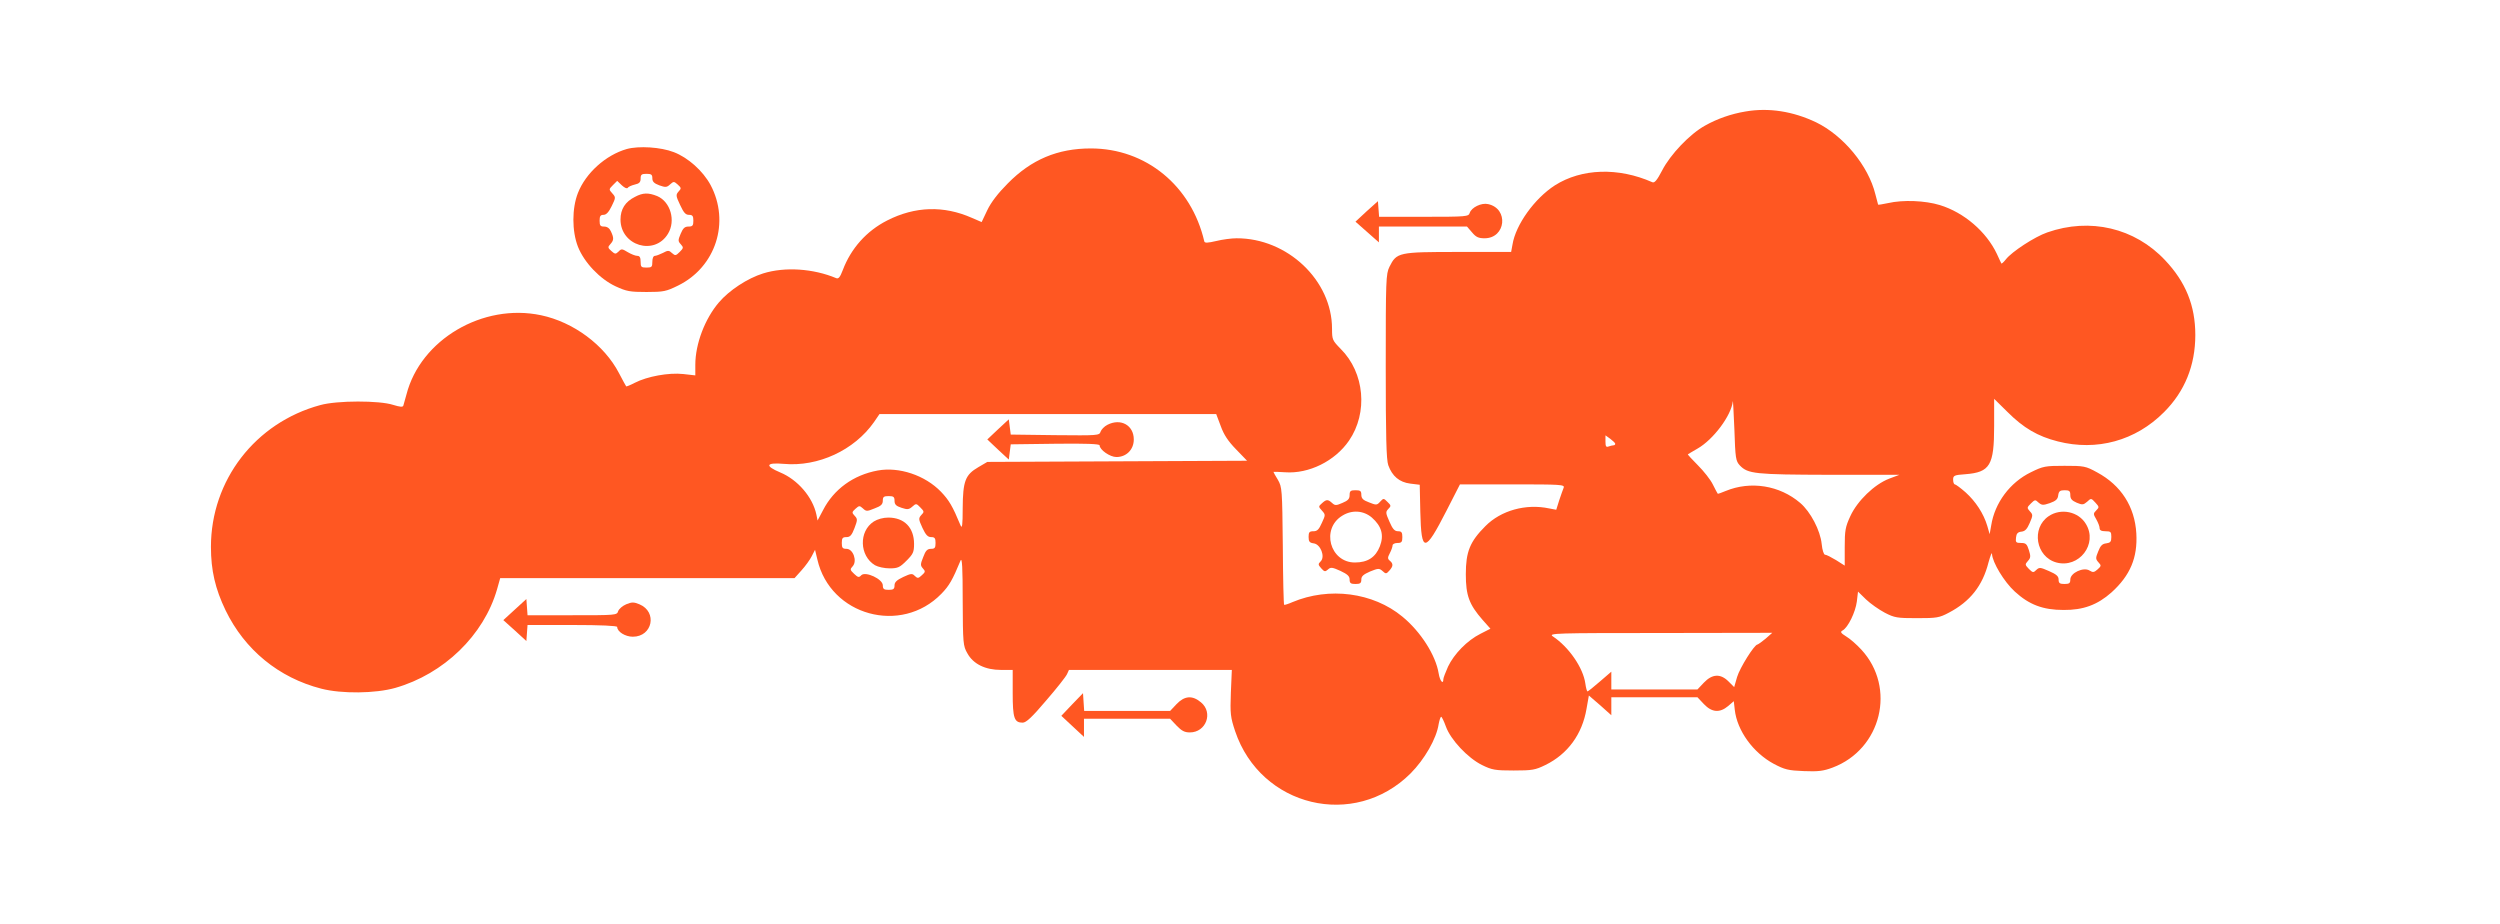 <?xml version="1.0" standalone="no"?>
<!DOCTYPE svg PUBLIC "-//W3C//DTD SVG 20010904//EN"
 "http://www.w3.org/TR/2001/REC-SVG-20010904/DTD/svg10.dtd">
<svg version="1.0" xmlns="http://www.w3.org/2000/svg"
 width="1280pt" height="473pt" viewBox="0 0 1280 473"
 preserveAspectRatio="xMidYMid meet">
<g transform="translate(0,473) scale(0.1,-0.1)"
fill="#ff5722" stroke="none">
<path d="M8936 4159 c-72 -12 -144 -37 -206 -72 -78 -43 -178 -148 -220 -230
-26 -50 -39 -65 -50 -60 -174 77 -362 71 -499 -16 -104 -67 -201 -202 -217
-303 l-7 -38 -271 0 c-306 0 -315 -2 -352 -76 -18 -37 -19 -66 -19 -509 0
-360 3 -479 13 -507 20 -56 57 -87 112 -94 l49 -6 3 -139 c5 -212 23 -211 134
6 l69 135 269 0 c248 0 268 -1 262 -17 -4 -9 -14 -39 -23 -65 l-15 -48 -37 7
c-118 25 -246 -10 -326 -91 -79 -79 -100 -131 -100 -246 0 -109 17 -155 86
-234 l40 -45 -51 -26 c-68 -34 -135 -103 -166 -168 -13 -29 -24 -58 -24 -64 0
-31 -18 -9 -24 29 -15 93 -92 214 -186 291 -150 124 -375 153 -563 74 -20 -9
-40 -15 -42 -14 -3 1 -6 137 -7 302 -3 291 -4 301 -25 338 -13 21 -23 39 -23
41 0 1 27 0 59 -2 122 -9 256 57 328 162 98 143 80 348 -43 470 -42 43 -44 47
-44 103 0 248 -229 464 -489 463 -25 0 -72 -6 -104 -14 -43 -10 -59 -11 -61
-2 -66 285 -299 476 -581 476 -170 0 -305 -57 -425 -179 -50 -50 -86 -97 -105
-137 l-29 -61 -51 22 c-143 63 -290 59 -433 -14 -106 -54 -185 -143 -227 -254
-14 -37 -22 -46 -34 -41 -117 49 -262 59 -374 24 -80 -25 -173 -86 -226 -148
-72 -84 -121 -213 -121 -320 l0 -54 -62 7 c-74 8 -184 -12 -248 -45 -23 -12
-43 -20 -44 -18 -2 2 -18 32 -37 68 -75 144 -233 261 -399 296 -298 63 -617
-125 -689 -406 -7 -25 -14 -50 -16 -57 -3 -8 -16 -7 -52 4 -70 23 -287 23
-373 -1 -333 -90 -560 -385 -560 -726 0 -120 22 -215 75 -325 98 -202 272
-345 490 -401 104 -27 277 -25 379 4 248 71 453 269 521 505 l16 57 754 0 753
0 35 39 c20 22 44 55 53 73 l17 33 12 -50 c66 -287 429 -387 635 -175 40 41
57 71 98 170 8 18 11 -36 11 -205 1 -219 2 -232 24 -270 30 -55 92 -85 172
-85 l60 0 0 -119 c0 -128 8 -151 51 -151 18 0 48 28 120 113 53 61 101 122
107 135 l10 22 417 0 417 0 -5 -117 c-4 -108 -2 -125 22 -197 131 -388 610
-503 898 -216 71 71 133 178 144 253 4 20 9 37 13 37 3 0 14 -22 24 -50 24
-67 112 -161 185 -197 51 -25 67 -28 162 -28 95 0 111 3 162 28 115 56 189
158 211 288 l12 68 58 -50 57 -51 0 46 0 46 221 0 220 0 33 -35 c41 -43 81
-46 124 -10 l29 25 5 -44 c12 -107 94 -220 200 -277 55 -29 74 -34 153 -37 74
-3 100 0 148 18 250 94 327 409 147 604 -23 25 -58 56 -77 67 -29 18 -32 24
-19 31 28 15 66 94 73 148 l6 51 41 -40 c23 -22 66 -52 96 -68 50 -26 64 -28
165 -28 101 0 114 2 163 28 109 57 173 138 203 257 10 36 18 56 18 44 2 -43
62 -143 117 -193 73 -67 144 -94 249 -94 101 -1 174 26 246 90 96 87 134 178
127 302 -8 137 -78 246 -200 312 -60 33 -68 34 -168 34 -99 0 -109 -2 -172
-33 -107 -52 -185 -157 -203 -272 l-8 -45 -12 42 c-19 64 -60 126 -111 172
-26 23 -51 41 -55 41 -5 0 -9 11 -9 24 0 21 5 24 63 28 126 10 147 45 147 247
l0 139 68 -67 c82 -82 155 -125 258 -151 199 -51 398 3 544 150 106 106 160
239 160 395 0 150 -49 271 -155 383 -155 165 -384 219 -603 142 -64 -22 -182
-99 -212 -138 -11 -14 -21 -23 -23 -21 -1 2 -12 24 -23 49 -54 114 -168 212
-292 250 -75 23 -188 28 -266 10 -27 -6 -49 -9 -50 -8 -1 2 -7 26 -14 53 -36
147 -164 301 -304 369 -118 56 -242 76 -362 55z m-28 -1812 c41 -43 77 -47
458 -48 l359 0 -53 -20 c-75 -29 -162 -113 -198 -191 -26 -56 -29 -74 -29
-159 l0 -95 -44 28 c-25 15 -50 28 -57 28 -6 0 -14 23 -17 55 -7 69 -57 165
-110 210 -105 90 -254 114 -382 61 -21 -9 -39 -15 -40 -14 -2 2 -13 23 -25 47
-12 25 -47 69 -77 99 -30 30 -53 55 -51 56 2 2 24 14 49 29 81 46 173 169 181
242 1 11 4 -53 8 -142 5 -151 7 -163 28 -186z m-2658 202 c16 -45 38 -78 79
-120 l56 -58 -665 -3 -665 -3 -46 -27 c-67 -39 -79 -71 -80 -210 0 -88 -3
-107 -11 -88 -41 99 -59 129 -100 172 -82 85 -215 129 -324 109 -125 -23 -225
-96 -280 -203 l-28 -53 -6 30 c-19 90 -96 179 -185 216 -81 34 -74 52 18 44
176 -16 361 70 462 214 l28 41 862 0 862 0 23 -61z m2020 -91 c0 -5 -4 -8 -9
-8 -5 0 -16 -3 -25 -6 -13 -5 -16 1 -16 25 l0 32 25 -18 c13 -10 25 -21 25
-25z m2330 -263 c0 -19 8 -28 33 -39 29 -12 34 -11 53 5 20 19 21 19 42 -4 20
-22 21 -24 5 -40 -16 -16 -16 -19 0 -46 9 -16 17 -36 17 -45 0 -11 9 -16 30
-16 27 0 30 -3 30 -29 0 -25 -5 -30 -26 -33 -20 -2 -30 -12 -41 -41 -14 -34
-14 -39 1 -56 15 -16 15 -19 -4 -36 -18 -16 -24 -17 -42 -6 -30 19 -98 -12
-98 -46 0 -19 -5 -23 -30 -23 -24 0 -30 4 -30 23 0 17 -12 27 -49 43 -45 20
-50 20 -65 6 -15 -15 -18 -15 -38 5 -20 21 -21 23 -5 41 14 15 15 24 5 55 -10
32 -16 37 -40 37 -26 0 -29 3 -26 28 2 20 9 28 28 30 19 2 29 14 42 44 17 39
17 43 1 60 -16 18 -15 20 5 40 20 20 23 21 39 5 17 -14 23 -15 58 -3 31 11 41
20 43 40 3 21 9 26 33 26 24 0 29 -4 29 -25z m-6020 -29 c0 -19 8 -27 36 -36
30 -10 38 -9 55 6 19 17 21 17 41 -4 20 -20 21 -23 5 -39 -15 -17 -14 -22 6
-66 17 -36 27 -47 45 -47 18 0 22 -6 22 -30 0 -25 -4 -30 -23 -30 -19 0 -28
-9 -40 -42 -15 -37 -15 -43 -2 -58 14 -15 13 -19 -5 -35 -18 -17 -22 -17 -36
-4 -13 14 -20 13 -59 -5 -34 -16 -45 -27 -45 -43 0 -19 -6 -23 -30 -23 -24 0
-30 4 -30 23 0 32 -88 73 -110 52 -12 -13 -17 -12 -37 7 -21 20 -22 23 -7 39
24 27 2 89 -32 89 -20 0 -24 5 -24 30 0 25 4 30 24 30 18 0 27 9 41 46 16 42
16 47 1 63 -15 16 -15 19 4 36 19 17 21 17 38 2 17 -16 21 -16 60 0 33 12 42
21 42 40 0 19 5 23 30 23 25 0 30 -4 30 -24z m4460 -706 c-19 -16 -38 -29 -42
-30 -16 -1 -90 -119 -104 -166 l-15 -52 -29 29 c-41 41 -83 39 -126 -6 l-33
-35 -220 0 -221 0 0 46 0 45 -58 -50 c-32 -28 -61 -51 -64 -51 -3 0 -8 18 -11
40 -11 81 -85 188 -167 242 -23 16 13 17 550 17 l574 1 -34 -30z"/>
<path d="M5110 2532 l-55 -52 55 -52 55 -51 5 39 5 39 228 3 c156 2 227 -1
227 -8 0 -23 53 -60 86 -60 51 0 89 38 89 90 0 73 -67 110 -135 75 -16 -8 -31
-24 -35 -35 -6 -20 -13 -20 -233 -18 l-227 3 -5 39 -5 39 -55 -51z"/>
<path d="M10489 2087 c-90 -61 -66 -208 40 -237 116 -31 213 95 151 197 -38
64 -128 83 -191 40z"/>
<path d="M4474 2060 c-78 -50 -74 -176 6 -224 16 -9 49 -16 75 -16 42 0 52 5
86 39 34 34 39 44 39 86 0 84 -50 135 -132 135 -26 0 -55 -8 -74 -20z"/>
<path d="M3209 3967 c-108 -31 -210 -123 -250 -225 -31 -79 -31 -195 0 -275
32 -81 113 -166 193 -203 56 -26 74 -29 158 -29 88 0 101 3 162 33 193 95 267
325 166 515 -39 72 -115 140 -188 168 -67 26 -179 33 -241 16z m131 -150 c0
-17 9 -26 36 -36 31 -11 38 -11 55 5 18 16 20 16 39 -1 19 -17 19 -20 4 -36
-14 -16 -14 -22 8 -68 18 -39 28 -51 45 -51 19 0 23 -6 23 -30 0 -25 -4 -30
-25 -30 -19 0 -28 -8 -40 -37 -14 -33 -14 -38 1 -54 14 -16 14 -19 -6 -39 -20
-20 -23 -20 -39 -6 -16 15 -21 15 -47 1 -16 -8 -35 -15 -41 -15 -8 0 -13 -13
-13 -30 0 -27 -3 -30 -30 -30 -27 0 -30 3 -30 30 0 22 -5 30 -17 30 -10 0 -32
9 -49 19 -29 18 -33 18 -47 3 -15 -14 -18 -14 -37 3 -18 16 -19 20 -5 35 18
20 19 31 3 65 -7 16 -19 25 -35 25 -19 0 -23 5 -23 30 0 23 4 30 20 30 14 0
27 14 42 45 21 43 21 45 3 65 -18 20 -18 21 3 42 l22 22 24 -23 c14 -13 26
-18 30 -13 3 6 20 13 36 17 23 5 30 12 30 31 0 20 5 24 30 24 25 0 30 -4 30
-23z"/>
<path d="M3251 3722 c-50 -25 -74 -63 -74 -116 0 -134 174 -187 243 -73 41 67
13 164 -55 193 -45 18 -73 18 -114 -4z"/>
<path d="M6997 3648 l-57 -53 60 -53 60 -53 0 40 0 41 226 0 225 0 26 -30 c20
-24 33 -30 64 -30 109 0 125 152 18 175 -34 8 -85 -17 -94 -45 -6 -19 -15 -20
-235 -20 l-229 0 -3 40 -3 40 -58 -52z"/>
<path d="M6910 2195 c0 -19 -8 -28 -37 -40 -32 -14 -38 -14 -53 0 -21 19 -29
19 -52 -2 -18 -16 -18 -17 0 -37 19 -21 19 -22 0 -63 -15 -34 -24 -43 -43 -43
-21 0 -25 -5 -25 -29 0 -24 5 -30 26 -33 35 -4 60 -68 36 -92 -14 -14 -14 -17
3 -36 16 -18 20 -18 34 -6 14 13 22 12 64 -7 36 -17 47 -27 47 -44 0 -19 6
-23 30 -23 24 0 30 4 30 23 0 17 11 26 45 41 42 17 47 17 64 2 16 -15 19 -15
34 2 21 23 21 36 3 51 -12 10 -12 16 0 39 8 15 14 33 14 40 0 6 11 12 25 12
21 0 25 5 25 30 0 24 -4 30 -22 30 -18 0 -28 12 -44 49 -20 45 -20 50 -6 65
15 15 15 18 -4 36 -20 20 -20 20 -38 1 -16 -18 -20 -18 -57 -3 -30 11 -39 20
-39 39 0 19 -5 23 -30 23 -25 0 -30 -4 -30 -25z m114 -115 c50 -44 63 -90 41
-147 -22 -56 -62 -83 -128 -83 -128 0 -175 173 -64 240 50 31 109 26 151 -10z"/>
<path d="M2636 1609 l-59 -54 59 -53 59 -54 3 41 3 41 230 0 c146 0 229 -4
229 -10 0 -24 41 -50 80 -50 101 0 127 127 34 166 -29 12 -39 12 -68 0 -19 -8
-37 -24 -41 -35 -6 -21 -12 -21 -235 -21 l-229 0 -3 42 -3 41 -59 -54z"/>
<path d="M5489 1123 l-55 -58 58 -54 58 -54 0 46 0 47 221 0 220 0 33 -35 c26
-27 41 -35 68 -35 83 0 121 101 57 154 -44 37 -84 34 -125 -9 l-33 -35 -220 0
-220 0 -3 45 -3 46 -56 -58z"/>
</g>
</svg>
